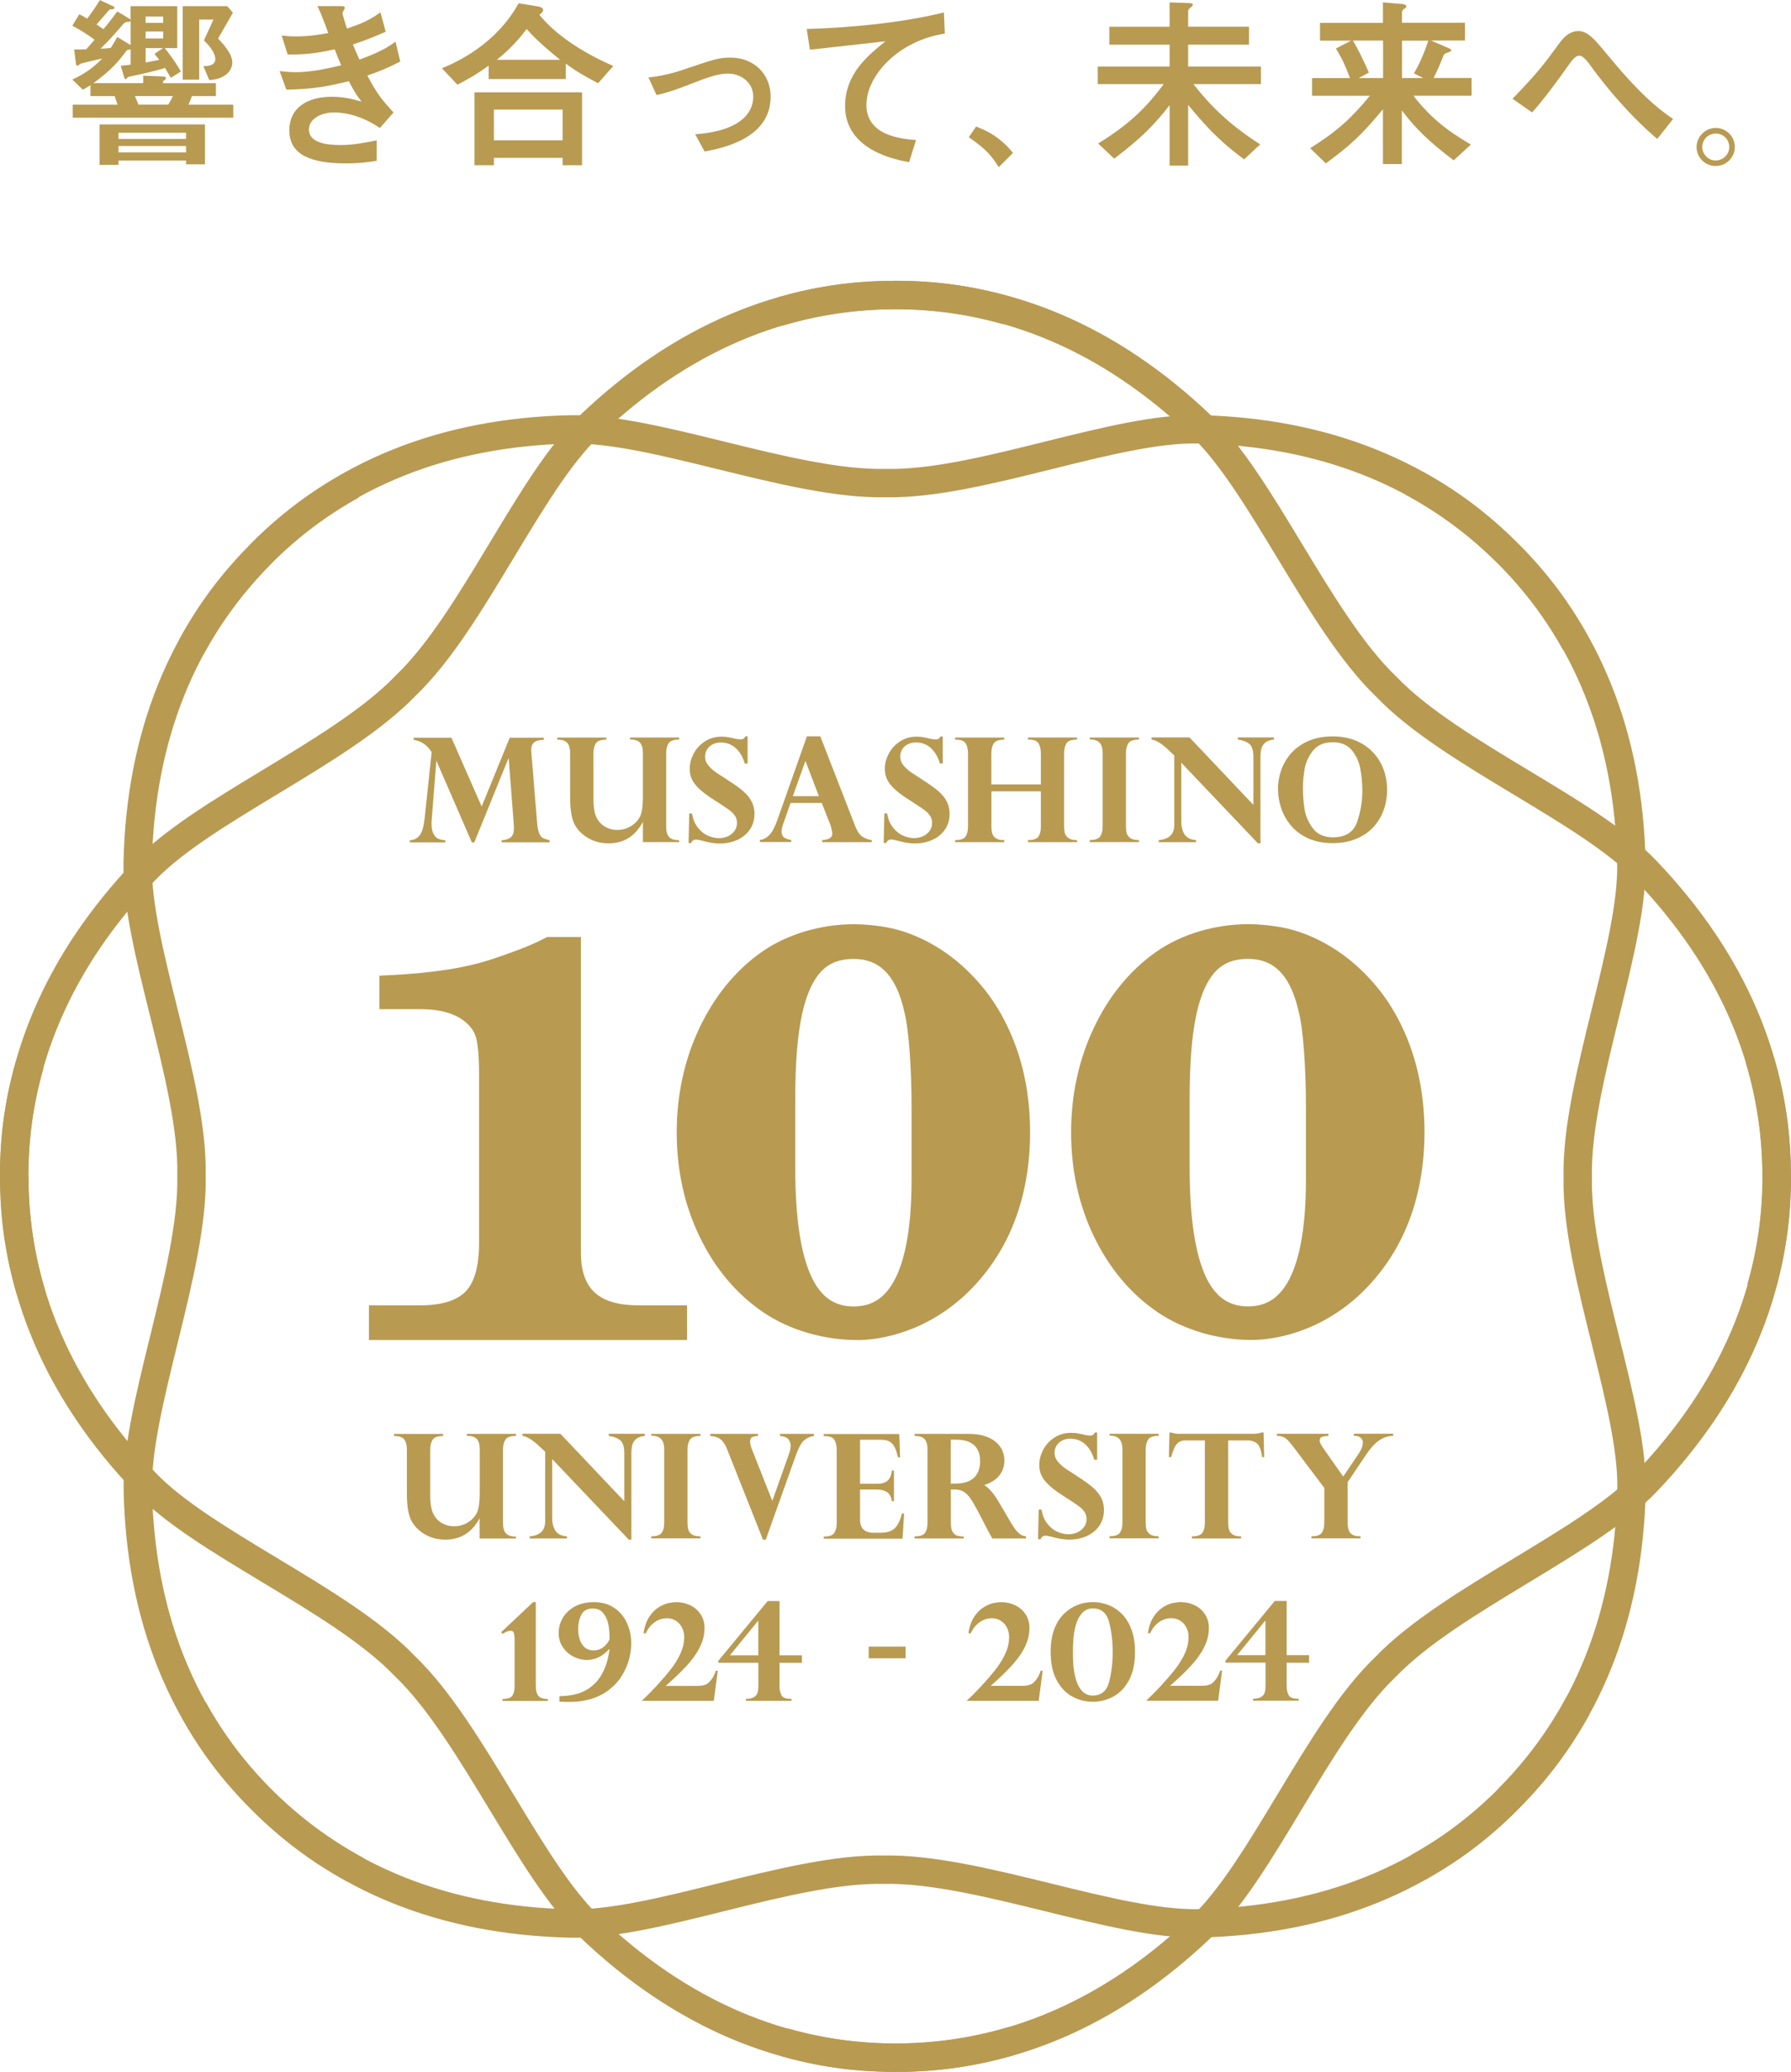 <?xml version="1.0" encoding="UTF-8"?>
<svg id="_トップムービー" data-name="トップムービー" xmlns="http://www.w3.org/2000/svg" viewBox="0 0 276.38 319.69">
  <defs>
    <style>
      .cls-1 {
        fill: #b89a51;
      }
    </style>
  </defs>
  <g>
    <path class="cls-1" d="m20.16.95h7.19s0,6.47,0,6.47h-1.93c.32.41,1.64,2.05,2.48,3.61l-1.53.98c-.46-.75-.58-.95-.9-1.53-.43.15-2.46.73-5.72,1.39-.09.12-.29.35-.37.35-.12,0-.2-.17-.23-.32l-.52-1.76c.58-.03.95-.09,1.53-.17v-2.34c-.49.06-.55.06-.69.26-1.18,1.56-2.14,2.8-5.05,4.94h7.68v-1.15l3.03.12c.14,0,.49.03.49.28,0,.12-.2.26-.41.41-.06.06-.06.17-.06.35h8.17s0,1.99,0,1.99h-3.7c-.17.49-.35.9-.55,1.33h6.93v2s-24.78,0-24.78,0v-2s6.93,0,6.93,0c-.17-.49-.2-.58-.46-1.33h-3.73v-1.68c-.17.12-1.07.64-1.18.69l-1.62-1.56c1.99-.92,3.32-1.91,4.62-3.26-.43.09-3.09.72-3.35.81-.12.09-.41.32-.49.32-.14,0-.2-.23-.23-.37l-.26-2.14c.55,0,.69,0,1.85-.03.32-.35.41-.46,1.3-1.47-1.27-.95-2.11-1.45-3.44-2.17l1.07-1.76c.35.15.46.2,1.22.67.69-.9,1.33-1.82,1.96-2.86l1.96.9c.09.03.29.12.29.29s-.29.23-.43.23-.26,0-.35.06c-.72.81-1.59,1.82-1.99,2.28.14.12.92.61,1.07.72.81-.95,1.42-1.76,2.14-2.74l1.67,1.01c.15.09.29.17.38.29V.95Zm-4.79,24.49v-6.24h16.26s0,6.15,0,6.15h-2.92v-.58h-10.42v.67h-2.92ZM20.16,3.24c-.09.09-.2.14-.41.14-.35,0-.49.06-.72.32-1.93,2.22-2.17,2.48-3.52,3.81.46,0,.72-.03,1.59-.12.6-.95.75-1.21.98-1.7l1.85,1.13.23.12v-3.7Zm8.55,17.24h-10.42v.96h10.42v-.96Zm0,2.05h-10.42v.98h10.42v-.98Zm-2.75-6.38c.29-.46.52-.89.72-1.33h-5.86c.29.7.32.78.55,1.33h4.59Zm-.78-13.6h-2.71v.98h2.71v-.98Zm0,2.31h-2.71v1.07h2.71v-1.07Zm-2.71,4.79c1.62-.32,1.82-.35,2.11-.43-.12-.14-.64-.78-.75-.9l1.33-.9h-2.69v2.22Zm11.18-3.7c.64.67,2.2,2.28,2.2,3.7,0,.84-.61,2.51-3.55,2.71l-.92-2.14c.69-.03,1.85-.09,1.85-1.1,0-.26-.09-1.3-1.76-2.89l1.47-3.21h-2.2v9.27h-2.54V.95h6.87l.87,1.01-2.28,3.98Z"/>
    <path class="cls-1" d="m59.51,4.9c-2.14.92-2.89,1.24-5.05,1.96.26.64.43,1.07,1.01,2.34,2.28-.84,3.93-1.56,5.57-2.77l.72,3.06c-1.68.87-2.83,1.39-5.08,2.17,1.39,2.57,2.05,3.55,4.05,5.69l-2.11,2.4c-3.5-2.4-6.47-2.4-7.11-2.4-1.82,0-3.84.92-3.84,2.63,0,1.96,2.48,2.4,4.83,2.4,2.02,0,3.55-.32,5.63-.72v3.15c-1.04.17-2.57.4-4.76.4-5.34,0-8.72-1.3-8.72-5.08,0-3.67,3-5.2,6.55-5.2,1.99,0,3.47.43,4.59.75-.67-.87-1.15-1.59-1.96-3.15-3,.72-5.31,1.24-9.64,1.3l-1.04-2.86c.61.06,1.45.17,2.48.17,2.77,0,5.92-.81,7.02-1.07-.35-.81-.49-1.13-1.01-2.46-2.98.67-4.71.81-7.25.81l-.92-2.94c.52.06,1.18.14,2.31.14,1.96,0,3.78-.32,4.88-.52-.43-1.19-1.24-3.35-1.68-4.16h3.15c.95,0,1.07,0,1.07.32,0,.12-.35.61-.35.72,0,.29.55,2.02.69,2.43,1.88-.64,3.35-1.18,5.17-2.51l.81,3Z"/>
    <path class="cls-1" d="m87.31,12.2h-11.9s0-2.08,0-2.08c-1.99,1.45-3.38,2.19-4.82,2.95l-2.4-2.54c2.54-1.01,8.46-3.87,11.84-10.02l2.71.43c.61.09,1.07.26,1.07.58,0,.37-.37.6-.58.75,2.37,2.97,6.5,5.78,11.41,7.91l-2.34,2.66c-2.02-1.04-3.46-1.88-4.99-3.03v2.4Zm-.49,13.29v-1.13h-10.6v1.13h-3v-11.24s16.6,0,16.6,0v11.24s-3,0-3,0Zm0-3.84v-4.74s-10.6,0-10.6,0v4.74s10.6,0,10.6,0Zm-.38-12.42c-.95-.78-3.58-2.89-5.17-4.76-1.76,2.34-3.29,3.7-4.62,4.76h9.79Z"/>
    <path class="cls-1" d="m107.29,20.72c8.09-.6,8.95-4.21,8.95-5.78,0-2.4-2.14-3.58-3.81-3.58s-3.03.49-6.67,1.91c-1.38.55-3.12,1.13-4.45,1.39l-1.24-2.71c1.7-.18,3.44-.55,5.08-1.1,5.2-1.76,5.78-1.96,7.62-1.96,3.44,0,6.15,2.42,6.15,6.03,0,6.47-7.45,7.94-10.19,8.46l-1.45-2.66Z"/>
    <path class="cls-1" d="m145.8,5.18c-7.34,1.15-12.1,6.59-12.1,11.01,0,4.79,5.49,5.25,7.66,5.42l-1.07,3.41c-1.96-.35-9.88-1.79-9.88-8.66,0-4.97,3.58-7.86,6.24-9.99-1.85.2-9.99,1.13-11.67,1.3l-.49-3.2c2.31-.06,12.59-.41,21.17-2.55l.14,3.26Z"/>
    <path class="cls-1" d="m150.62,19.53c3.15,1.15,4.82,2.95,5.69,4.07l-2.19,2.19c-1.39-2.28-2.63-3.2-4.62-4.62l1.13-1.65Z"/>
    <path class="cls-1" d="m180.49,6.9h-9.3s0-2.77,0-2.77h9.3V.37l2.74.09c.52.03.84.03.84.26,0,.14-.06.2-.52.6-.12.09-.2.26-.2.43v2.37h9.39v2.77h-9.39v3.38h11.23v2.71h-10.42c2.48,3.15,5.4,6.18,10.31,9.3l-2.48,2.31c-4.07-2.98-6.24-5.52-8.64-8.4v9.36s-2.86,0-2.86,0v-9.33c-2.34,3.06-4.59,5.26-8.55,8.26l-2.48-2.34c4.82-2.95,7.45-5.58,10.13-9.16h-10.19s0-2.71,0-2.71h11.09v-3.38Z"/>
    <path class="cls-1" d="m216.17.6c.43.03.84.09.84.4,0,.17-.09.2-.41.43-.2.14-.26.32-.26.49v1.59h9.73v2.74h-5.26l2.48,1.07c.6.26.66.29.66.43,0,.18-.23.26-.81.46-.18.06-.32.2-.38.35-.72,1.79-.81,1.99-1.53,3.47h5.86v2.74h-8.98c2.52,3.24,4.94,5.23,8.87,7.54l-2.66,2.43c-3.84-2.92-5.86-4.88-8-7.71v8.29s-2.91,0-2.91,0v-8.46c-3.35,4.05-5.08,5.6-8.81,8.35l-2.42-2.34c4.21-2.66,6.3-4.56,9.21-8.09h-8.92v-2.74h5.86c-.9-2.28-1.01-2.57-2.17-4.56l2.34-1.21h-4.8v-2.74h9.71V.37l2.74.23Zm-7.39,5.66c1.04,1.79,1.62,3.03,2.46,4.94l-1.56.84h3.75v-5.78h-4.65Zm7.57,0v5.78h3.29l-1.45-.72c.92-1.53,1.65-3.32,2.23-5.05h-4.07Z"/>
    <path class="cls-1" d="m255.73,21.44c-4.59-3.92-8.21-8.49-9.82-10.68-.95-1.33-1.59-2.17-2.19-2.17-.64,0-1.13.69-2.05,2-1.21,1.7-3.52,4.88-5.25,6.76l-3.01-2.11c3.96-4.1,5-5.52,7.16-8.49.49-.66,1.45-1.96,3.03-1.96,1.41,0,2.54,1.36,4.24,3.41,5,6.09,7.83,8.46,10.34,10.16l-2.45,3.09Z"/>
    <path class="cls-1" d="m267.71,22.69c0,1.59-1.3,2.92-2.95,2.92s-2.95-1.3-2.95-2.92,1.36-2.95,2.95-2.95,2.95,1.27,2.95,2.95Zm-5.02,0c0,1.13.95,2.08,2.08,2.08,1.15-.03,2.08-.95,2.08-2.08,0-1.19-.92-2.08-2.08-2.08s-2.08.9-2.08,2.08Z"/>
  </g>
  <g>
    <path id="SVGID" class="cls-1" d="m138.22,315.31c-5.94,0-11.3-.79-16.7-2.33l-.96,4.29c5.71,1.6,10.98,2.43,17.67,2.43s12.37-.89,18.25-2.6l-.81-4.33c-5.63,1.69-11.51,2.55-17.45,2.55"/>
    <path class="cls-1" d="m132.24,206.77c-4.95,0-10.32-1.45-14.5-4.31-4.14-2.83-7.43-6.76-9.79-11.66-2.34-4.86-3.52-10.26-3.52-16.06,0-5.76,1.17-11.16,3.47-16.05,2.33-4.93,5.53-8.87,9.53-11.72,4.06-2.89,9.36-4.35,14.3-4.36,1.94,0,4.69.28,6.72.84,2.04.56,4.03,1.42,5.93,2.56,1.89,1.13,3.65,2.5,5.22,4.08,2.98,2.92,5.32,6.55,6.94,10.79,1.61,4.2,2.42,8.86,2.42,13.85,0,3.04-.31,5.99-.92,8.77-.61,2.79-1.54,5.44-2.76,7.85-1.23,2.42-2.77,4.66-4.58,6.67-1.82,2.02-3.86,3.72-6.07,5.06-3.94,2.45-8.6,3.7-12.39,3.7h0Zm-.59-58.8h0c-2.04,0-3.63.61-4.85,1.85-1.32,1.35-2.33,3.55-3,6.54-.72,3.21-1.08,7.59-1.08,13v10.84c0,7.63.84,13.28,2.49,16.8,1.47,3.13,3.54,4.59,6.53,4.59h0c2.9,0,4.94-1.38,6.43-4.33,1.66-3.3,2.5-8.44,2.5-15.27v-11.13c0-3.16-.11-6.12-.31-8.79-.2-2.61-.46-4.54-.76-5.74l-.02-.07c-1.61-7.43-5.3-8.29-7.93-8.29"/>
    <path class="cls-1" d="m193.1,206.76c-4.95,0-10.32-1.45-14.5-4.31-4.14-2.83-7.43-6.76-9.79-11.66-2.34-4.86-3.52-10.26-3.52-16.06,0-5.76,1.17-11.16,3.47-16.05,2.32-4.93,5.53-8.87,9.53-11.72,4.06-2.89,9.36-4.35,14.3-4.36,1.94,0,4.69.28,6.72.84,2.04.56,4.03,1.42,5.93,2.56,1.89,1.13,3.65,2.5,5.22,4.08,2.98,2.92,5.32,6.55,6.94,10.79,1.61,4.2,2.42,8.86,2.42,13.85,0,3.04-.31,5.99-.92,8.76-.61,2.8-1.54,5.44-2.76,7.85-1.22,2.42-2.77,4.66-4.58,6.67-1.82,2.02-3.86,3.72-6.07,5.06-3.94,2.45-8.6,3.7-12.4,3.7h0Zm-.59-58.8h0c-2.04,0-3.63.61-4.85,1.85-1.32,1.35-2.33,3.55-3,6.54-.72,3.21-1.08,7.59-1.08,13v10.84c0,7.63.84,13.28,2.49,16.8,1.47,3.13,3.54,4.59,6.53,4.59h0c2.9,0,4.94-1.38,6.43-4.33,1.66-3.3,2.5-8.44,2.5-15.27v-11.13c0-3.17-.11-6.13-.31-8.79-.2-2.61-.45-4.54-.76-5.74l-.02-.07c-1.61-7.43-5.3-8.29-7.93-8.29"/>
    <path class="cls-1" d="m56.93,206.77v-5.35s7.9,0,7.9,0c3.28,0,5.64-.72,7.01-2.13,1.39-1.43,2.09-3.94,2.09-7.47v-25.96c0-3.24-.23-4.83-.43-5.6-.23-.9-.68-1.65-1.38-2.29-1.57-1.5-3.99-2.25-7.21-2.25h-6.37v-5.17s1.81-.09,1.81-.09c3.28-.16,6.28-.46,8.9-.88,2.59-.41,4.97-.99,7.08-1.71,2.12-.73,5.19-1.76,7.68-3.07l.42-.22h5.21s0,48.66,0,48.66c0,5.66,2.76,8.18,8.93,8.18h7.45s0,5.35,0,5.35h-49.1Z"/>
    <path class="cls-1" d="m4.38,181.54H0C0,163.64,7,147.25,20.79,132.81c4.61-4.82,11.96-9.28,19.74-13.99,7.7-4.67,15.67-9.49,20.51-14.56l.07-.07c5.06-4.84,9.83-12.75,14.44-20.4,4.66-7.73,9.06-15.04,13.88-19.65,14.43-13.8,30.82-20.8,48.72-20.81v4.38c-16.73,0-32.1,6.6-45.69,19.59-4.4,4.21-8.65,11.27-13.16,18.74-4.75,7.88-9.65,16.03-15.12,21.27-5.24,5.47-13.44,10.44-21.38,15.24-7.53,4.56-14.64,8.87-18.85,13.27-12.99,13.59-19.58,28.97-19.58,45.7"/>
    <path class="cls-1" d="m271.97,181.49c0-16.73-6.6-32.1-19.59-45.69-4.21-4.4-11.27-8.65-18.74-13.16-7.88-4.75-16.03-9.65-21.27-15.13-5.47-5.24-10.44-13.44-15.24-21.38-4.56-7.53-8.87-14.64-13.27-18.85-13.59-12.99-28.97-19.58-45.7-19.58v-4.38c17.9,0,34.29,7,48.73,20.79,4.82,4.61,9.28,11.96,13.99,19.75,4.67,7.7,9.49,15.67,14.56,20.51l.07.07c4.84,5.06,12.75,9.83,20.4,14.44,7.73,4.66,15.04,9.06,19.65,13.88,13.8,14.43,20.8,30.82,20.81,48.72h-4.38Z"/>
    <path class="cls-1" d="m138.23,319.69v-4.38c16.73,0,32.1-6.6,45.69-19.59,4.4-4.21,8.65-11.27,13.16-18.74,4.75-7.88,9.65-16.03,15.12-21.27,5.24-5.47,13.44-10.44,21.38-15.24,7.53-4.56,14.64-8.87,18.85-13.27,12.99-13.59,19.58-28.97,19.58-45.7h4.38c0,17.9-7,34.29-20.79,48.73-4.61,4.82-11.96,9.28-19.74,13.99-7.7,4.67-15.67,9.49-20.51,14.56l-.07.07c-5.06,4.84-9.83,12.75-14.44,20.4-4.66,7.73-9.06,15.04-13.88,19.65-14.43,13.8-30.82,20.8-48.72,20.81"/>
    <path class="cls-1" d="m138.22,319.69c-17.89,0-34.29-7-48.73-20.79-4.82-4.61-9.28-11.96-13.99-19.74-4.67-7.71-9.49-15.67-14.56-20.51l-.07-.07c-4.84-5.06-12.75-9.83-20.4-14.44-7.73-4.66-15.04-9.06-19.65-13.88C7.03,215.83.03,199.44.02,181.54h4.38c0,16.73,6.6,32.1,19.59,45.69,4.21,4.4,11.27,8.65,18.74,13.16,7.88,4.75,16.03,9.65,21.27,15.12,5.47,5.24,10.44,13.44,15.24,21.38,4.56,7.53,8.87,14.64,13.27,18.85,13.6,12.99,28.97,19.58,45.7,19.58v4.38Z"/>
    <path class="cls-1" d="m88.68,298.99c-.23,0-.47,0-.7,0-19.96-.45-36.5-7.09-49.16-19.74l3.1-3.1c11.83,11.83,27.37,18.04,46.16,18.46,6.09.13,14.09-1.85,22.56-3.95,8.93-2.21,18.17-4.5,25.74-4.35,7.57-.15,16.89,2.13,25.89,4.34,8.55,2.1,16.64,4.07,22.71,3.94,18.8-.43,34.33-6.64,46.16-18.47l3.1,3.1c-12.65,12.65-29.19,19.3-49.15,19.75-6.67.17-15.02-1.9-23.86-4.07-8.75-2.15-17.79-4.36-24.8-4.21h-.05s-.05,0-.05,0c-7.02-.15-15.96,2.07-24.63,4.22-8.46,2.1-16.47,4.09-23.01,4.09"/>
    <path class="cls-1" d="m38.83,279.25c-12.65-12.65-19.3-29.19-19.75-49.15-.15-6.67,1.9-15.02,4.07-23.86,2.15-8.75,4.37-17.79,4.21-24.8v-.05s0-.05,0-.05c.16-7-2.07-15.97-4.22-24.63-2.17-8.76-4.23-17.04-4.08-23.71.45-19.96,7.09-36.5,19.74-49.16l3.1,3.1c-11.82,11.83-18.03,27.36-18.46,46.16-.14,6.09,1.85,14.09,3.95,22.56,2.22,8.93,4.51,18.16,4.35,25.74.16,7.58-2.13,16.89-4.34,25.89-2.1,8.55-4.08,16.62-3.94,22.71.43,18.8,6.64,34.33,18.47,46.16l-3.1,3.1Z"/>
    <path class="cls-1" d="m41.87,86.92l-3.1-3.1c12.65-12.65,29.19-19.3,49.15-19.75,6.68-.15,15.02,1.9,23.85,4.07,8.75,2.15,17.8,4.37,24.8,4.21h.05s.05,0,.05,0c7,.18,15.97-2.07,24.63-4.22,8.76-2.17,17.03-4.22,23.71-4.08,19.96.45,36.5,7.09,49.16,19.74l-3.1,3.1c-11.83-11.83-27.37-18.04-46.16-18.46-6.08-.14-14.09,1.85-22.56,3.95-8.93,2.22-18.16,4.51-25.74,4.35-7.58.16-16.89-2.13-25.89-4.34-8.55-2.1-16.63-4.09-22.71-3.94-18.8.43-34.33,6.64-46.16,18.47"/>
    <path class="cls-1" d="m234.22,279.2l-3.1-3.1c11.83-11.83,18.03-27.37,18.46-46.16.14-6.09-1.85-14.09-3.95-22.55-2.22-8.93-4.51-18.16-4.35-25.74-.16-7.58,2.13-16.89,4.34-25.89,2.1-8.55,4.08-16.62,3.94-22.71-.43-18.8-6.64-34.33-18.47-46.16l3.1-3.1c12.65,12.65,19.3,29.19,19.75,49.16.15,6.67-1.9,15.02-4.07,23.86-2.15,8.75-4.37,17.79-4.21,24.8v.05s0,.05,0,.05c-.16,7,2.07,15.97,4.22,24.63,2.17,8.76,4.23,17.04,4.08,23.71-.45,19.96-7.09,36.5-19.74,49.16"/>
    <g>
      <path class="cls-1" d="m83.93,113.82v.32c-.42.03-.77.08-1.05.16-.28.08-.5.25-.69.53-.18.27-.25.68-.2,1.22l.89,10.84c.06.76.17,1.32.32,1.68.15.36.34.6.56.73.22.12.58.24,1.06.35v.32h-7.41s0-.32,0-.32c.62-.02,1.11-.18,1.46-.49.35-.31.49-.94.42-1.86l-.79-10.28h-.04l-5.27,12.96h-.38l-5.44-12.53h-.04l-.71,9c-.07.89-.01,1.56.19,2.03.2.47.46.78.78.92.32.14.7.23,1.13.26v.32h-5.48s0-.32,0-.32c.69-.04,1.22-.32,1.57-.83.35-.51.59-1.36.72-2.55l1.08-10.22c-.68-1.09-1.61-1.72-2.78-1.91v-.32h5.83s4.67,10.62,4.67,10.62l4.33-10.62h5.26Z"/>
      <path class="cls-1" d="m99.21,129.96v-3.06h-.05c-1.18,2.16-2.92,3.23-5.25,3.23-1.18,0-2.23-.27-3.16-.82-.93-.55-1.62-1.24-2.07-2.09-.47-.88-.7-2.28-.7-4.2v-6.8c0-.69-.14-1.21-.41-1.56-.28-.35-.8-.53-1.58-.53v-.32h7.58s0,.32,0,.32c-.83,0-1.37.19-1.62.57-.25.38-.37.89-.37,1.52v7.2c0,1.06.13,1.9.38,2.51.18.45.44.83.77,1.15.33.32.72.57,1.16.73.44.17.9.25,1.39.25s.99-.09,1.45-.27c.46-.18.88-.44,1.25-.77.37-.34.65-.72.84-1.14.26-.63.39-1.61.39-2.94v-6.73c0-.77-.16-1.31-.46-1.63-.31-.32-.82-.48-1.53-.48v-.3h7.58s0,.32,0,.32c-.83,0-1.36.19-1.62.56-.25.37-.38.88-.38,1.53v11.33c0,.72.14,1.25.43,1.59.29.34.81.51,1.57.51v.3h-5.59Z"/>
      <path class="cls-1" d="m115.36,117.82h-.43c-.29-1.01-.76-1.8-1.39-2.38-.64-.58-1.41-.87-2.31-.87-.45,0-.85.09-1.22.27-.37.18-.66.43-.88.77-.21.33-.32.71-.32,1.15,0,.25.04.49.13.73.08.24.29.54.61.89.32.35.81.74,1.47,1.16.74.46,1.19.75,1.35.88.92.58,1.67,1.11,2.26,1.61.58.5,1.03,1.03,1.34,1.61.31.58.46,1.23.46,1.96,0,.67-.13,1.28-.39,1.84-.26.55-.63,1.03-1.11,1.44-.48.41-1.05.72-1.71.94-.66.22-1.38.34-2.15.34s-1.72-.15-2.76-.45c-.12-.03-.27-.06-.44-.1-.18-.04-.34-.06-.48-.06-.34,0-.59.18-.75.54h-.38s.1-4.56.1-4.56h.43c.14.86.44,1.58.89,2.16.46.58.97,1,1.55,1.25.58.26,1.14.39,1.7.39.81,0,1.48-.23,2.01-.68.53-.45.79-1.01.79-1.66,0-.44-.11-.82-.34-1.15-.22-.32-.56-.65-1-.96-.45-.32-1.29-.87-2.52-1.66-.65-.42-1.2-.83-1.66-1.23-.46-.39-.81-.77-1.07-1.13-.26-.36-.44-.72-.54-1.09-.11-.36-.16-.75-.16-1.16,0-.79.2-1.57.61-2.33.4-.77.98-1.39,1.73-1.88.75-.49,1.6-.73,2.55-.73.44,0,.87.04,1.28.13.11.01.26.05.44.09.18.05.34.09.46.11.32.06.56.09.72.09.25,0,.42-.04.52-.12.1-.08.19-.2.28-.35h.34v4.2Z"/>
      <path class="cls-1" d="m126.6,113.66l5.43,13.96c.29.72.64,1.21,1.03,1.47.39.27.88.45,1.46.54v.32h-7.65s0-.32,0-.32c1.04-.06,1.57-.39,1.57-.99,0-.09-.02-.23-.05-.4-.03-.17-.08-.35-.13-.55-.05-.19-.09-.31-.1-.36l-1.35-3.43h-4.82s-1.15,3.3-1.15,3.3c-.15.39-.22.75-.22,1.07,0,.5.15.83.44,1,.29.17.64.29,1.04.34v.32h-4.84s0-.32,0-.32c.5-.05.98-.29,1.41-.71.44-.42.86-1.19,1.27-2.32l4.58-12.96h2.09Zm-4.25,9.19h4.02s-2.08-5.44-2.08-5.44l-1.94,5.44Z"/>
      <path class="cls-1" d="m145.47,117.81h-.43c-.29-1.01-.76-1.8-1.39-2.38-.64-.58-1.41-.87-2.31-.87-.45,0-.85.09-1.22.27-.37.18-.66.43-.88.77-.21.33-.32.71-.32,1.15,0,.25.04.49.13.73.08.24.29.54.61.89.32.35.81.74,1.47,1.16.74.46,1.19.75,1.35.88.92.58,1.67,1.11,2.26,1.61.58.5,1.03,1.03,1.34,1.61.31.58.46,1.23.46,1.96,0,.67-.13,1.28-.39,1.84-.26.55-.63,1.03-1.11,1.44-.48.41-1.05.72-1.71.94-.66.22-1.38.34-2.15.34s-1.72-.15-2.76-.45c-.12-.03-.27-.06-.44-.1-.18-.04-.34-.06-.48-.06-.34,0-.59.18-.75.54h-.38l.1-4.56h.43c.14.86.44,1.58.89,2.16.46.58.97,1,1.55,1.25.58.26,1.14.39,1.7.39.81,0,1.48-.23,2.01-.68.53-.45.79-1.01.79-1.65,0-.44-.11-.82-.34-1.15-.22-.32-.56-.65-1-.96-.45-.32-1.29-.87-2.52-1.66-.65-.42-1.2-.83-1.66-1.23-.46-.39-.81-.77-1.07-1.13-.26-.36-.44-.72-.54-1.09-.11-.36-.16-.75-.16-1.16,0-.79.2-1.57.61-2.33.4-.77.98-1.39,1.73-1.88.75-.49,1.6-.73,2.55-.73.44,0,.87.04,1.28.13.11.01.26.05.44.09.18.05.34.09.46.12.32.06.56.09.72.09.25,0,.42-.04.52-.12.1-.08.19-.2.28-.35h.34s0,4.2,0,4.2Z"/>
      <path class="cls-1" d="m152.99,121.04h7.63v-4.8c0-.58-.11-1.08-.33-1.5-.22-.41-.74-.62-1.56-.62h-.11v-.32h7.58s0,.32,0,.32c-.85,0-1.39.19-1.63.58-.24.39-.36.9-.36,1.53v11.31c0,.35.03.67.1.96.06.29.24.55.52.78.28.23.7.35,1.27.35h.11v.32h-7.58s0-.32,0-.32c.85,0,1.4-.19,1.64-.57.24-.38.36-.88.35-1.51v-5.44h-7.63v5.44c0,.36.03.68.1.97.07.29.24.55.51.77.28.23.7.34,1.27.34h.11v.32h-7.59s0-.32,0-.32c.85,0,1.39-.19,1.63-.57.24-.38.36-.88.36-1.51v-11.31c0-.59-.11-1.09-.34-1.5-.22-.41-.74-.61-1.55-.61h-.11v-.32h7.59s0,.32,0,.32c-.83,0-1.37.19-1.62.58-.25.38-.37.9-.37,1.54v4.8Z"/>
      <path class="cls-1" d="m168.17,114.1v-.3h7.58s0,.32,0,.32c-.84,0-1.38.19-1.63.58-.24.38-.37.89-.37,1.52v11.33c0,.36.04.68.1.96.06.28.24.54.52.77.28.23.71.34,1.29.34h.09v.32h-7.58s0-.32,0-.32c.83,0,1.37-.19,1.62-.57.25-.38.37-.88.37-1.51v-11.33c0-.75-.17-1.28-.49-1.62-.33-.33-.83-.5-1.51-.5"/>
      <path class="cls-1" d="m183.57,113.8l9.85,10.4v-7.39c0-.97-.2-1.64-.59-1.99-.39-.35-1-.59-1.81-.71v-.32h5.57s0,.32,0,.32c-.61.07-1.07.23-1.37.5-.3.27-.49.58-.58.94-.09.36-.13.78-.13,1.26v13.31s-.4,0-.4,0l-11.82-12.43v9.09c0,.76.16,1.41.49,1.95.33.54.93.84,1.8.9v.32h-5.77s0-.32,0-.32c1.61-.13,2.42-.92,2.4-2.38v-10.69s-.1-.08-.18-.15c-.07-.07-.18-.17-.33-.32-.15-.15-.29-.28-.42-.4-.98-.94-1.84-1.47-2.58-1.58v-.32h5.85Z"/>
      <path class="cls-1" d="m197.21,121.82c0-1.1.19-2.14.56-3.15.38-1,.93-1.88,1.66-2.64.73-.76,1.62-1.35,2.66-1.77,1.04-.42,2.22-.63,3.54-.63s2.52.21,3.56.64c1.04.43,1.93,1.02,2.65,1.78.73.76,1.28,1.64,1.65,2.63.37,1,.56,2.06.56,3.18,0,1.12-.18,2.17-.54,3.16-.36.99-.89,1.86-1.59,2.62-.7.76-1.58,1.36-2.65,1.8-1.06.44-2.27.66-3.61.66-1.45,0-2.71-.25-3.79-.74-1.08-.49-1.96-1.15-2.64-1.96-.68-.81-1.19-1.71-1.52-2.68-.33-.98-.49-1.95-.49-2.92m3.84-.21c0,1.1.08,2.18.25,3.24.16,1.06.59,2.06,1.28,2.98.69.92,1.72,1.39,3.1,1.39,1.94,0,3.18-.78,3.72-2.34.54-1.56.82-3.15.82-4.77,0-1.26-.11-2.45-.33-3.55-.22-1.1-.67-2.05-1.34-2.83-.68-.78-1.63-1.18-2.87-1.18-1.39,0-2.43.45-3.11,1.34-.68.9-1.11,1.85-1.27,2.86-.17,1.01-.25,1.97-.25,2.87"/>
    </g>
    <g>
      <path class="cls-1" d="m74.01,237.4v-3.06h-.04c-1.18,2.16-2.93,3.23-5.25,3.23-1.18,0-2.23-.27-3.16-.82-.93-.55-1.62-1.24-2.07-2.09-.47-.88-.7-2.28-.7-4.2v-6.79c0-.69-.14-1.21-.41-1.56-.28-.35-.8-.53-1.58-.53v-.32h7.58s0,.32,0,.32c-.83,0-1.37.19-1.62.57-.25.38-.37.89-.37,1.52v7.2c0,1.06.13,1.9.39,2.51.18.44.44.83.77,1.15.33.32.72.57,1.16.73.44.17.9.25,1.39.25s.99-.09,1.45-.27c.46-.18.88-.44,1.25-.77.37-.34.65-.72.84-1.14.26-.63.39-1.61.39-2.94v-6.73c0-.77-.15-1.31-.46-1.63-.31-.32-.82-.48-1.53-.48v-.3h7.58s0,.32,0,.32c-.83,0-1.36.19-1.62.56-.25.37-.38.88-.38,1.53v11.33c0,.72.14,1.25.43,1.59.29.34.81.52,1.57.52v.3h-5.59Z"/>
      <path class="cls-1" d="m86.49,221.25l9.85,10.4v-7.39c0-.97-.2-1.64-.59-1.99-.39-.35-1-.59-1.81-.71v-.32h5.57s0,.32,0,.32c-.61.07-1.07.23-1.37.5-.3.27-.49.58-.58.94-.09.36-.13.78-.13,1.26v13.31s-.4,0-.4,0l-11.82-12.43v9.09c0,.76.16,1.41.49,1.94.33.54.93.84,1.8.9v.32h-5.77s0-.32,0-.32c1.61-.13,2.42-.92,2.4-2.38v-10.69s-.1-.08-.18-.15c-.07-.07-.18-.17-.33-.32-.15-.15-.29-.28-.42-.39-.98-.94-1.84-1.47-2.58-1.58v-.32h5.85Z"/>
      <path class="cls-1" d="m100.51,221.55v-.3h7.58s0,.32,0,.32c-.84,0-1.38.19-1.63.57-.24.38-.37.89-.37,1.52v11.33c0,.36.04.68.1.96.06.28.24.54.52.77.28.23.71.34,1.29.34h.09v.32h-7.58s0-.32,0-.32c.83,0,1.37-.19,1.62-.57.25-.38.37-.88.37-1.51v-11.33c0-.75-.17-1.28-.49-1.62-.33-.33-.83-.5-1.51-.5"/>
      <path class="cls-1" d="m125.6,221.25v.32c-.59.09-1.1.32-1.53.69-.43.37-.87,1.2-1.32,2.48l-4.58,12.83h-.43l-5.5-13.86c-.26-.7-.59-1.22-.97-1.56-.38-.34-.94-.53-1.67-.58v-.32h7.38s0,.32,0,.32c-.37.02-.66.08-.89.18-.23.1-.34.35-.34.74,0,.28.09.66.28,1.13l3.15,7.97,2.51-7.06c.21-.56.32-1.07.32-1.52,0-.26-.1-.54-.3-.86-.2-.31-.64-.51-1.34-.58v-.32h5.23Z"/>
      <path class="cls-1" d="m138.77,221.25l.13,3.62h-.32c-.15-.61-.31-1.11-.49-1.5-.18-.39-.43-.69-.76-.9-.33-.21-.78-.31-1.35-.31h-3.26s0,6.79,0,6.79h2.6c.77,0,1.34-.17,1.69-.52.35-.34.56-.85.62-1.52h.32v4.73h-.32c-.11-.72-.38-1.19-.8-1.44-.42-.24-.93-.36-1.51-.36h-2.6v4.65c0,1.34.7,2.02,2.08,2.02h.99c.66,0,1.21-.09,1.63-.26.42-.18.77-.48,1.04-.9.27-.43.52-1.03.74-1.81h.32l-.24,3.88h-12.17s0-.32,0-.32c.85,0,1.4-.19,1.64-.58.25-.38.37-.89.37-1.51v-11.31c0-.59-.12-1.09-.34-1.5-.23-.41-.75-.61-1.57-.61h-.11v-.32h11.65Z"/>
      <path class="cls-1" d="m147.25,229.83h-.52v5.16c0,.61.09,1.07.28,1.38.18.3.41.5.67.58.26.08.61.13,1.05.15v.29h-7.59s0-.32,0-.32c.85,0,1.39-.19,1.63-.57.24-.38.36-.88.36-1.51v-11.31c0-.77-.16-1.32-.47-1.64-.31-.32-.82-.47-1.52-.47v-.32h8.37c1.1,0,2.07.17,2.91.51.83.34,1.47.83,1.91,1.46.44.63.66,1.35.66,2.16,0,.66-.14,1.24-.42,1.75-.28.51-.65.93-1.12,1.26-.47.33-1,.58-1.57.76.75.47,1.48,1.32,2.19,2.52l1.93,3.28c.33.56.63,1,.91,1.31.28.31.52.51.73.61.21.1.44.17.69.2v.32h-5.21c-.5-.91-.89-1.64-1.16-2.18-.86-1.69-1.49-2.86-1.89-3.52-.4-.66-.8-1.13-1.22-1.43-.42-.29-.96-.44-1.61-.44m.36-7.68h-.88v6.78h.74c1.26,0,2.2-.3,2.84-.9.64-.6.95-1.47.95-2.6,0-.7-.14-1.29-.41-1.78-.28-.49-.68-.86-1.23-1.11-.54-.26-1.21-.38-2.01-.38"/>
      <path class="cls-1" d="m169.29,225.24h-.43c-.29-1.01-.76-1.8-1.39-2.38-.64-.58-1.41-.87-2.31-.87-.45,0-.85.09-1.22.27-.37.18-.66.44-.88.77-.21.33-.32.71-.32,1.15,0,.25.04.49.13.73.08.24.29.54.61.89.32.35.81.74,1.47,1.16.74.46,1.19.75,1.35.88.92.58,1.67,1.11,2.26,1.61.58.5,1.03,1.03,1.34,1.61.31.58.46,1.23.46,1.96,0,.67-.13,1.28-.39,1.84-.26.55-.63,1.03-1.11,1.44-.48.4-1.05.72-1.71.94-.66.22-1.38.33-2.15.33s-1.72-.15-2.76-.45c-.12-.03-.27-.06-.44-.1-.18-.04-.34-.06-.48-.06-.34,0-.59.18-.75.54h-.38l.1-4.56h.43c.14.86.44,1.58.89,2.16.46.58.97,1,1.55,1.25.58.26,1.14.39,1.7.39.81,0,1.48-.23,2.01-.68.53-.45.8-1,.8-1.65,0-.44-.11-.82-.34-1.15-.22-.32-.56-.65-1-.96-.45-.32-1.29-.87-2.52-1.66-.65-.42-1.2-.83-1.66-1.23-.46-.39-.81-.77-1.07-1.13-.26-.36-.44-.72-.54-1.08-.11-.36-.16-.75-.16-1.16,0-.79.2-1.57.61-2.34.4-.77.98-1.39,1.73-1.88.75-.49,1.6-.73,2.55-.73.44,0,.87.04,1.28.13.11.02.26.05.44.09.18.05.34.09.46.11.32.06.56.09.72.09.25,0,.42-.04.52-.12.1-.08.19-.2.28-.35h.34v4.2Z"/>
      <path class="cls-1" d="m171.22,221.54v-.3h7.58s0,.32,0,.32c-.84,0-1.38.19-1.63.57-.24.38-.37.89-.37,1.52v11.33c0,.36.04.68.1.96.06.28.24.54.52.77.28.23.71.34,1.29.34h.09v.32h-7.58s0-.32,0-.32c.83,0,1.37-.19,1.62-.57.25-.38.37-.88.37-1.51v-11.33c0-.75-.17-1.28-.49-1.62-.33-.33-.83-.5-1.51-.5"/>
      <path class="cls-1" d="m182.1,221.24h11.28c.52,0,.95-.07,1.29-.2h.32l.09,3.79h-.31c-.16-1.11-.43-1.82-.82-2.12-.38-.3-.85-.45-1.41-.45h-3.01v12.73c0,.42.05.78.14,1.08.1.3.29.54.58.72.29.19.72.28,1.28.28v.32h-7.6s0-.32,0-.32c.84,0,1.38-.19,1.63-.57.25-.38.37-.88.37-1.51v-12.73h-3.02c-.51,0-.93.16-1.25.49-.32.33-.64,1.02-.94,2.09h-.34s.09-3.79.09-3.79h.32c.34.13.78.2,1.29.2"/>
      <path class="cls-1" d="m214.99,221.23v.32c-.8.04-1.51.26-2.14.69-.63.42-1.26,1.1-1.91,2.03l-2.98,4.44v6.27c0,.72.15,1.24.43,1.58.29.34.81.5,1.56.5v.32h-7.58s0-.32,0-.32c.83,0,1.37-.19,1.62-.56.25-.38.37-.88.37-1.52v-5.39s-4.8-6.37-4.8-6.37c-.53-.71-.95-1.16-1.29-1.36-.33-.2-.74-.3-1.22-.3v-.32h7.95s0,.32,0,.32c-.42.02-.75.07-.99.15-.24.09-.36.28-.36.59,0,.27.21.69.63,1.27l3,4.27,2.41-3.57c.42-.63.62-1.2.62-1.71,0-.25-.1-.48-.31-.69-.21-.2-.57-.31-1.08-.32v-.32h6.06Z"/>
    </g>
    <g>
      <path class="cls-1" d="m82.68,247.21v12.96c0,.66.13,1.16.39,1.49.26.33.74.5,1.46.5v.3h-6.98s0-.3,0-.3c.78,0,1.29-.17,1.52-.52.23-.35.34-.82.34-1.42v-7.28c0-.42-.04-.74-.12-.97-.08-.23-.25-.35-.53-.35-.29,0-.69.17-1.22.5l-.2-.27,4.93-4.64h.4Z"/>
      <path class="cls-1" d="m86.33,262.57v-.84c.44-.01.88-.05,1.33-.09.45-.05.93-.14,1.44-.29.51-.14,1.01-.36,1.49-.65.56-.33,1.07-.76,1.54-1.29.46-.53.86-1.21,1.2-2.01.33-.8.58-1.77.73-2.9l-.04-.04c-1.02,1.12-2.18,1.68-3.48,1.68-.65,0-1.32-.16-1.99-.49-.67-.32-1.22-.8-1.67-1.44-.44-.63-.67-1.38-.67-2.23s.22-1.63.65-2.36c.44-.73,1.06-1.31,1.88-1.75.82-.44,1.79-.65,2.91-.65,1.24,0,2.3.3,3.17.9.87.6,1.52,1.39,1.95,2.37.43.98.64,2.01.64,3.11,0,.77-.11,1.57-.33,2.4-.22.83-.56,1.63-1.01,2.4-.46.77-1.02,1.44-1.68,2.01-.62.53-1.24.94-1.88,1.24-.64.3-1.25.52-1.85.65-.59.14-1.12.22-1.57.26-.45.03-.92.05-1.41.05-.43,0-.88-.01-1.36-.04m7.74-9.62c.01-.68-.03-1.36-.13-2.05-.1-.69-.35-1.32-.74-1.87-.39-.56-.97-.83-1.73-.83-.84,0-1.42.32-1.75.96-.33.64-.49,1.38-.49,2.23,0,.51.07,1,.21,1.49.14.49.38.91.74,1.26.36.35.84.52,1.46.52.51,0,.98-.14,1.4-.44.42-.29.76-.71,1.04-1.26"/>
      <path class="cls-1" d="m110.15,262.44h-11.11c.72-.67,1.5-1.46,2.34-2.37.84-.91,1.54-1.73,2.1-2.45.56-.7,1.05-1.48,1.47-2.35.42-.87.63-1.77.63-2.69,0-.51-.11-.98-.32-1.41-.21-.44-.52-.79-.93-1.06-.41-.27-.88-.41-1.42-.41-.69,0-1.33.21-1.92.64-.59.43-1.03.99-1.31,1.68h-.38c.17-1.06.48-1.92.92-2.58.44-.65.94-1.14,1.47-1.46.54-.32,1.03-.53,1.48-.62.45-.09.85-.14,1.2-.14.78,0,1.5.16,2.17.49.67.33,1.19.79,1.59,1.4.39.6.59,1.3.59,2.09,0,.74-.12,1.45-.37,2.14-.25.69-.6,1.37-1.07,2.05-.47.68-1.06,1.39-1.77,2.12-.71.74-1.54,1.53-2.51,2.39-.14.14-.23.21-.26.2v.04h4.94c.73,0,1.26-.15,1.6-.44.52-.44.92-1.08,1.18-1.89h.3l-.61,4.64Z"/>
      <path class="cls-1" d="m120.29,247.06v8.36h3.46v1.16h-3.46v3.62c0,.53.1.99.3,1.37.2.38.67.57,1.42.57h.13v.3h-7.03s0-.3,0-.3c.56,0,.98-.09,1.26-.28.28-.18.46-.41.54-.69.08-.27.12-.6.12-.98v-3.62s-6.18,0-6.18,0v-.3l7.61-9.22h1.84Zm-3.27,8.36v-5.32h-.04l-4.34,5.32h4.38Z"/>
      <rect class="cls-1" x="134.05" y="254.08" width="5.7" height="1.8"/>
      <path class="cls-1" d="m160.29,262.44h-11.11c.72-.67,1.5-1.46,2.34-2.37.84-.91,1.54-1.73,2.1-2.45.56-.7,1.05-1.48,1.47-2.35.42-.87.63-1.77.63-2.69,0-.51-.11-.98-.32-1.41-.21-.44-.52-.79-.93-1.06-.41-.27-.88-.41-1.42-.41-.69,0-1.33.22-1.92.64-.59.43-1.03.99-1.31,1.68h-.38c.17-1.06.48-1.92.92-2.58.44-.65.94-1.14,1.47-1.46.54-.32,1.03-.53,1.48-.62.45-.09.85-.14,1.2-.14.78,0,1.5.16,2.17.49.67.33,1.19.79,1.59,1.4s.59,1.3.59,2.09c0,.74-.12,1.45-.37,2.14-.25.69-.6,1.37-1.07,2.05-.47.68-1.06,1.39-1.77,2.12-.71.74-1.54,1.53-2.51,2.39-.14.14-.23.21-.26.19v.04h4.94c.73,0,1.26-.15,1.6-.44.52-.44.92-1.08,1.18-1.89h.3l-.61,4.64Z"/>
      <path class="cls-1" d="m162.13,254.91c0-1.34.18-2.5.55-3.49.37-.99.87-1.79,1.5-2.4.63-.62,1.33-1.07,2.09-1.37.76-.29,1.55-.44,2.35-.44.82,0,1.61.14,2.38.43.77.29,1.46.74,2.09,1.36.63.62,1.12,1.42,1.5,2.41.37.99.56,2.16.56,3.5,0,1.75-.31,3.2-.93,4.35-.62,1.15-1.43,2-2.42,2.53-.99.53-2.05.8-3.17.8-1.11,0-2.16-.27-3.15-.8-.99-.54-1.79-1.38-2.42-2.53-.62-1.15-.93-2.6-.93-4.35m3.44.02c0,.65.02,1.3.06,1.93.04.63.16,1.33.35,2.1.2.77.51,1.41.95,1.91.44.51,1,.76,1.7.76,1.32,0,2.17-.71,2.53-2.13.36-1.42.55-2.95.55-4.57s-.18-3.18-.55-4.61c-.37-1.43-1.21-2.14-2.51-2.14-.7,0-1.27.26-1.71.77-.44.51-.75,1.13-.94,1.86-.19.73-.31,1.43-.36,2.11-.05.68-.07,1.35-.07,2.02"/>
      <path class="cls-1" d="m187.98,262.43h-11.11c.72-.67,1.5-1.46,2.34-2.37.84-.91,1.54-1.73,2.1-2.45.56-.7,1.05-1.48,1.47-2.35.42-.87.63-1.77.63-2.69,0-.51-.11-.98-.32-1.41-.21-.44-.52-.79-.93-1.06-.41-.27-.88-.41-1.42-.41-.69,0-1.33.21-1.92.64-.59.43-1.03.99-1.31,1.68h-.38c.17-1.06.48-1.92.92-2.58.44-.65.94-1.14,1.47-1.46.54-.32,1.03-.53,1.48-.62.45-.09.85-.14,1.2-.14.78,0,1.5.16,2.17.49.67.33,1.19.79,1.59,1.4.39.6.59,1.3.59,2.09,0,.74-.12,1.45-.37,2.14-.25.69-.6,1.37-1.07,2.05-.47.68-1.06,1.39-1.77,2.12-.71.74-1.54,1.53-2.51,2.38-.14.14-.23.21-.26.2v.04h4.94c.73,0,1.26-.15,1.6-.44.52-.44.92-1.08,1.18-1.89h.3l-.61,4.64Z"/>
      <path class="cls-1" d="m198.55,247.04v8.36s3.46,0,3.46,0v1.16h-3.46s0,3.62,0,3.62c0,.53.1.99.3,1.37.2.38.67.57,1.42.57h.13v.3h-7.03s0-.3,0-.3c.56,0,.98-.09,1.26-.28.28-.18.46-.41.54-.69.08-.27.12-.6.12-.98v-3.62s-6.18,0-6.18,0v-.3l7.61-9.22h1.84Zm-3.27,8.36v-5.32h-.04l-4.34,5.32h4.38Z"/>
    </g>
    <path id="SVGID-2" data-name="SVGID" class="cls-1" d="m119.9,45.94l.81,4.33c5.63-1.69,11.51-2.55,17.45-2.55s11.3.79,16.7,2.33l.96-4.29c-5.71-1.6-10.98-2.43-17.67-2.43s-12.37.88-18.26,2.6"/>
    <path id="SVGID-3" data-name="SVGID" class="cls-1" d="m28.05,265.04c2.9,5.17,6.05,9.48,10.78,14.21,4.73,4.73,9.37,8.12,14.75,11.07l2.49-3.64c-5.17-2.79-9.94-6.33-14.14-10.53-4.2-4.2-7.43-8.55-10.16-13.46l-3.71,2.35Z"/>
    <path id="SVGID-4" data-name="SVGID" class="cls-1" d="m216.94,76.35c5.17,2.79,9.94,6.33,14.14,10.53,4.2,4.2,7.43,8.55,10.16,13.46l3.71-2.35c-2.9-5.17-6.05-9.48-10.78-14.21-4.73-4.73-9.37-8.12-14.75-11.07l-2.49,3.64Z"/>
    <path id="SVGID-5" data-name="SVGID" class="cls-1" d="m269.42,164.04c1.69,5.63,2.55,11.51,2.55,17.45s-.79,11.3-2.33,16.7l4.29.96c1.6-5.71,2.43-10.98,2.43-17.67s-.88-12.37-2.6-18.26l-4.33.81Z"/>
    <path id="SVGID-6" data-name="SVGID" class="cls-1" d="m38.79,83.84c-4.73,4.73-8.12,9.37-11.07,14.75l3.64,2.49c2.79-5.17,6.33-9.94,10.53-14.14,4.2-4.2,8.56-7.43,13.46-10.16l-2.35-3.71c-5.17,2.9-9.48,6.05-14.21,10.78"/>
    <path id="SVGID-7" data-name="SVGID" class="cls-1" d="m231.14,276.12c-4.2,4.2-8.55,7.43-13.46,10.16l2.35,3.71c5.17-2.9,9.48-6.05,14.21-10.78,4.73-4.73,8.12-9.37,11.07-14.75l-3.64-2.49c-2.79,5.17-6.33,9.94-10.53,14.14"/>
    <path id="SVGID-8" data-name="SVGID" class="cls-1" d="m0,181.54c0,6.69.88,12.37,2.6,18.25l4.33-.81c-1.69-5.63-2.55-11.51-2.55-17.45s.79-11.3,2.33-16.7l-4.29-.96c-1.6,5.71-2.43,10.98-2.43,17.67"/>
  </g>
</svg>